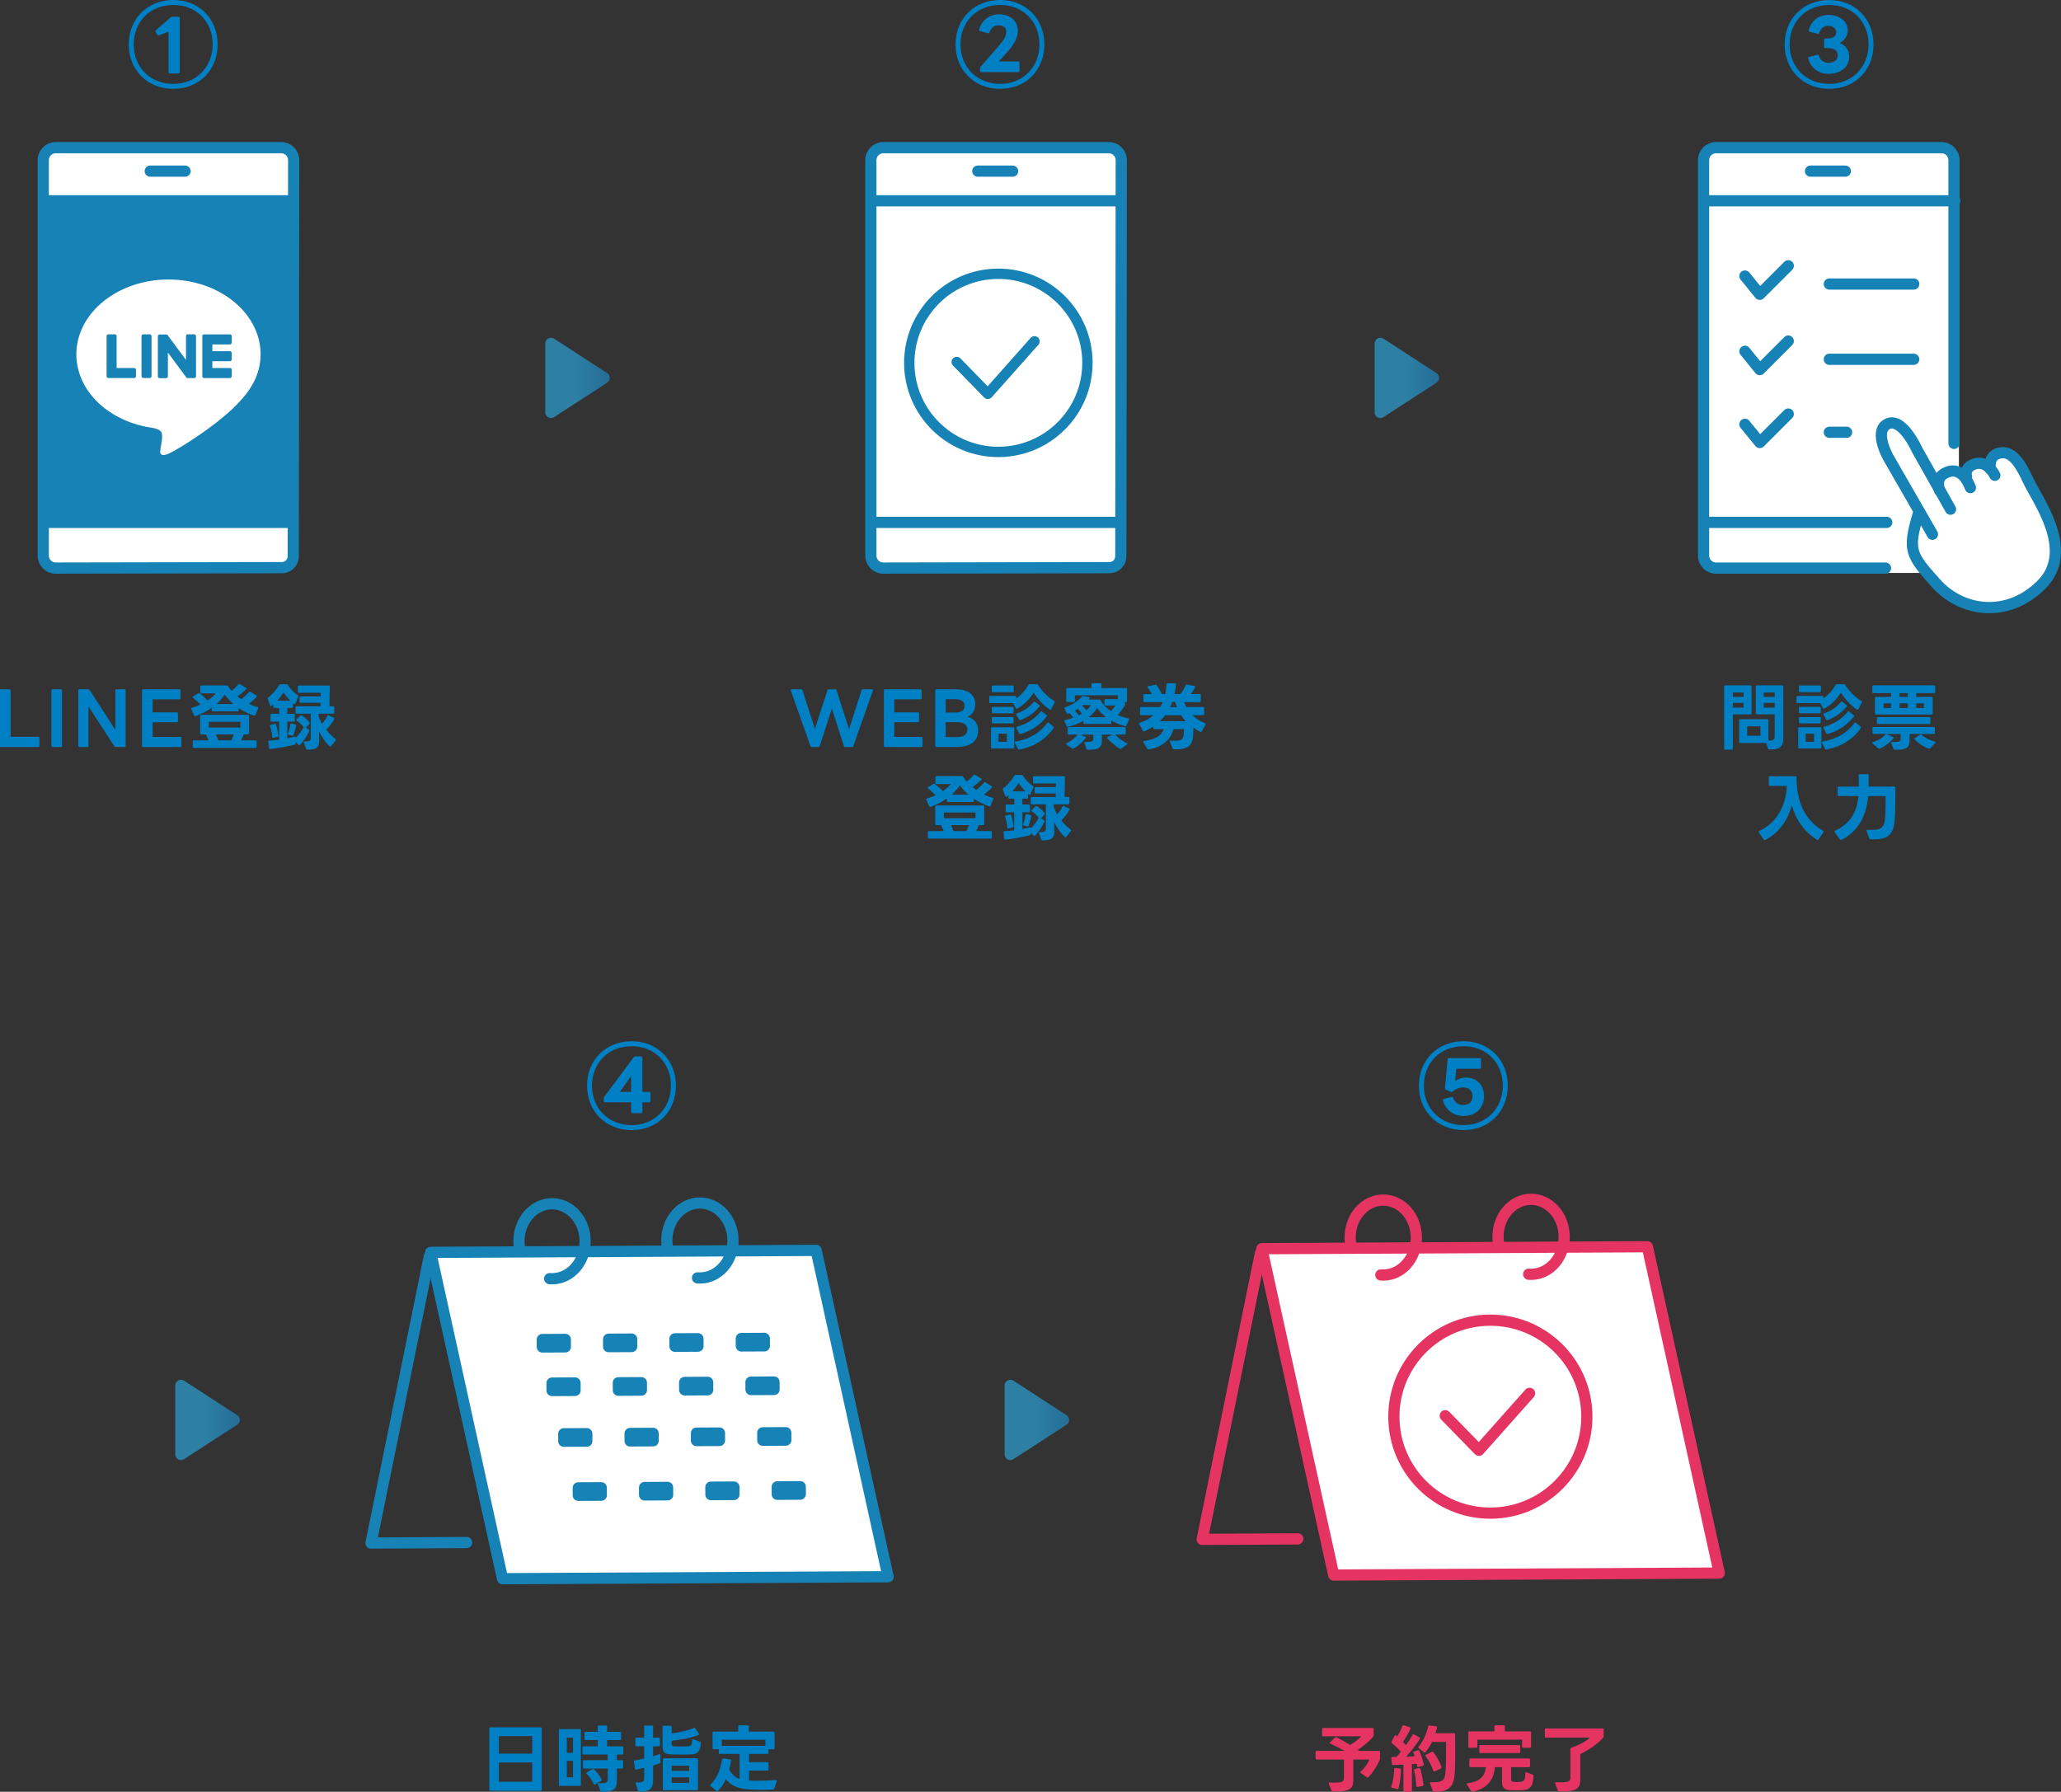 <?xml version="1.0" encoding="UTF-8"?> <svg xmlns="http://www.w3.org/2000/svg" xmlns:xlink="http://www.w3.org/1999/xlink" id="_レイヤー_2" data-name="レイヤー_2" viewBox="0 0 681.79 592.81"><rect x="0" y="0" width="681.79" height="592.81" fill="#333333" stroke="none"/><defs><style> .cls-1 { fill: url(#_新規グラデーションスウォッチ_1-3); } .cls-1, .cls-2, .cls-3, .cls-4 { opacity: .65; } .cls-2 { fill: url(#_新規グラデーションスウォッチ_1-4); } .cls-3 { fill: url(#_新規グラデーションスウォッチ_1-2); } .cls-5 { stroke-width: 3.42px; } .cls-5, .cls-6, .cls-7 { fill: none; } .cls-5, .cls-6, .cls-7, .cls-8, .cls-9 { stroke-linecap: round; stroke-linejoin: round; } .cls-5, .cls-6, .cls-9 { stroke: #1782b6; } .cls-6, .cls-7, .cls-8, .cls-9 { stroke-width: 3.71px; } .cls-4 { fill: url(#_新規グラデーションスウォッチ_1); } .cls-7, .cls-8 { stroke: #e63462; } .cls-10 { fill: #0080c4; } .cls-11 { fill: #e63462; } .cls-8, .cls-12, .cls-9 { fill: #fff; } .cls-13 { fill: #1782b6; } </style><linearGradient id="_新規グラデーションスウォッチ_1" data-name="新規グラデーションスウォッチ 1" x1="358.53" y1="469.79" x2="342.69" y2="469.79" gradientUnits="userSpaceOnUse"><stop offset="0" stop-color="#187fc3"></stop><stop offset="1" stop-color="#29a8e1"></stop></linearGradient><linearGradient id="_新規グラデーションスウォッチ_1-2" data-name="新規グラデーションスウォッチ 1" x1="84.17" x2="68.33" xlink:href="#_新規グラデーションスウォッチ_1"></linearGradient><linearGradient id="_新規グラデーションスウォッチ_1-3" data-name="新規グラデーションスウォッチ 1" x1="480.93" y1="125.03" x2="465.09" y2="125.03" xlink:href="#_新規グラデーションスウォッチ_1"></linearGradient><linearGradient id="_新規グラデーションスウォッチ_1-4" data-name="新規グラデーションスウォッチ 1" x1="206.57" y1="125.03" x2="190.72" y2="125.03" xlink:href="#_新規グラデーションスウォッチ_1"></linearGradient></defs><g id="_レイヤー_1-2" data-name="レイヤー_1"><g><path class="cls-10" d="M42.59,14.7c0-8.54,6.25-14.7,14.73-14.7s14.67,6.16,14.67,14.7-6.13,14.7-14.67,14.7-14.73-6.22-14.73-14.7ZM70.35,14.7c0-7.58-5.45-13.06-13.03-13.06s-13.09,5.48-13.09,13.06,5.57,13.06,13.09,13.06,13.03-5.54,13.03-13.06ZM55.77,23.89v-13.43l-3.19,1.24c-.06.03-.12.03-.19.03-.15,0-.28-.06-.37-.25l-.53-.96c-.03-.09-.06-.16-.06-.25,0-.12.06-.25.19-.34l4.89-4.21c.15-.15.31-.19.53-.19h1.98c.28,0,.43.15.43.43v17.92c0,.28-.15.43-.43.43h-2.82c-.28,0-.43-.15-.43-.43Z"></path><path class="cls-10" d="M194.2,359.19c0-8.54,6.25-14.7,14.73-14.7s14.67,6.16,14.67,14.7-6.13,14.7-14.67,14.7-14.73-6.22-14.73-14.7ZM221.95,359.19c0-7.58-5.45-13.06-13.03-13.06s-13.09,5.48-13.09,13.06,5.57,13.06,13.09,13.06,13.03-5.54,13.03-13.06ZM208.77,367.86v-3.16h-8.63c-.28,0-.43-.16-.43-.43v-.83c0-.22.06-.37.19-.56l9.72-13.09c.12-.19.31-.28.53-.28h1.92c.28,0,.43.16.43.43v11.33h2.26c.28,0,.43.15.43.43v2.57c0,.28-.15.43-.43.43h-2.26v3.16c0,.28-.15.43-.43.43h-2.85c-.28,0-.43-.16-.43-.43ZM208.77,356l-3.71,5.26h3.71v-5.26Z"></path><path class="cls-10" d="M469.38,359.19c0-8.54,6.25-14.7,14.73-14.7s14.67,6.16,14.67,14.7-6.13,14.7-14.67,14.7-14.73-6.22-14.73-14.7ZM497.14,359.19c0-7.58-5.45-13.06-13.03-13.06s-13.09,5.48-13.09,13.06,5.57,13.06,13.09,13.06,13.03-5.54,13.03-13.06ZM477.33,364.08c-.03-.06-.03-.12-.03-.19,0-.16.12-.28.34-.34l2.54-.62c.06,0,.09-.03.12-.03.22,0,.34.12.4.34.62,1.67,1.79,2.35,3.34,2.35,1.92,0,3.09-1.08,3.09-2.85,0-1.86-1.18-2.97-3.09-2.97-1.21,0-2.26.34-3.59,1.39-.09.09-.22.12-.31.12s-.19-.03-.28-.06l-1.55-.71c-.22-.09-.34-.28-.31-.53l.87-9.5c.03-.28.16-.4.43-.4h10.21c.28,0,.43.16.43.43v2.66c0,.28-.16.43-.43.43h-7.74l-.43,4.05c1.05-.74,2.29-1.15,3.68-1.15,3.5,0,5.91,2.51,5.91,6.25s-2.75,6.47-6.72,6.47c-3.31,0-5.94-1.83-6.9-5.17Z"></path><path class="cls-10" d="M316.09,14.7c0-8.54,6.25-14.7,14.73-14.7s14.67,6.16,14.67,14.7-6.13,14.7-14.67,14.7-14.73-6.22-14.73-14.7ZM343.85,14.7c0-7.58-5.45-13.06-13.03-13.06s-13.09,5.48-13.09,13.06,5.57,13.06,13.09,13.06,13.03-5.54,13.03-13.06ZM324.2,23.46v-.9c0-.22.06-.37.22-.53l4.49-5.11c3.22-3.65,3.96-4.83,3.96-6.44,0-1.33-.96-2.1-2.54-2.1-1.33,0-2.38.68-3,2.32-.09.28-.25.34-.53.28l-2.6-.71c-.28-.06-.4-.28-.31-.56,1.02-3.22,3.47-4.98,6.62-4.98,3.65,0,6.19,2.2,6.19,5.42,0,2.51-.99,4.49-5.11,8.88l-1.24,1.3h6.47c.28,0,.43.15.43.43v2.69c0,.28-.16.43-.43.43h-12.19c-.28,0-.43-.16-.43-.43Z"></path><path class="cls-10" d="M590.37,14.7c0-8.54,6.25-14.7,14.73-14.7s14.67,6.16,14.67,14.7-6.13,14.7-14.67,14.7-14.73-6.22-14.73-14.7ZM618.13,14.7c0-7.58-5.45-13.06-13.03-13.06s-13.09,5.48-13.09,13.06,5.57,13.06,13.09,13.06,13.03-5.54,13.03-13.06ZM598.17,19.37c0-.06-.03-.09-.03-.15,0-.22.12-.34.34-.4l2.69-.68c.06,0,.12-.03.19-.03.15,0,.28.09.34.31.5,1.52,1.58,2.35,3.19,2.35,1.89,0,3.03-.96,3.03-2.54,0-1.49-1.24-2.32-3.22-2.32h-.83c-.28,0-.43-.15-.43-.43v-2.32c0-.28.16-.43.43-.43h.83c1.64,0,2.72-.8,2.72-2.01,0-1.27-1.05-2.17-2.6-2.17-1.42,0-2.41.8-3.03,2.35-.09.25-.28.34-.56.28l-2.6-.68c-.28-.06-.4-.28-.31-.56.99-3.25,3.4-5.01,6.56-5.01,3.65,0,6.38,2.17,6.38,5.14,0,1.76-.99,3.28-2.63,4.15,1.92.77,3.09,2.35,3.09,4.52,0,3.4-2.79,5.69-6.84,5.69-3.25,0-5.85-1.86-6.71-5.04Z"></path><path class="cls-4" d="M352.84,468.22l-17.61-11.43c-.58-.37-1.31-.4-1.91-.07-.6.33-.98.96-.98,1.64v22.85c0,.68.38,1.31.98,1.64.28.15.58.23.89.23.35,0,.71-.1,1.02-.3l17.61-11.42c.53-.34.85-.93.85-1.57s-.32-1.22-.85-1.57Z"></path><path class="cls-3" d="M78.48,468.22l-17.61-11.43c-.58-.37-1.31-.4-1.91-.07-.6.33-.98.96-.98,1.64v22.85c0,.68.38,1.31.98,1.64.28.15.58.23.89.23.35,0,.71-.1,1.02-.3l17.61-11.42c.53-.34.85-.93.85-1.57s-.32-1.22-.85-1.57Z"></path><path class="cls-1" d="M475.24,123.46l-17.61-11.43c-.58-.37-1.31-.4-1.91-.07-.6.33-.98.96-.98,1.64v22.85c0,.68.38,1.31.98,1.64.28.15.58.23.89.23.35,0,.71-.1,1.02-.3l17.61-11.42c.53-.34.85-.93.85-1.57s-.32-1.22-.85-1.57Z"></path><path class="cls-2" d="M200.88,123.46l-17.61-11.43c-.58-.37-1.31-.4-1.91-.07-.6.33-.98.96-.98,1.64v22.85c0,.68.38,1.31.98,1.64.28.15.58.23.89.23.35,0,.71-.1,1.02-.3l17.61-11.42c.53-.34.85-.93.85-1.57s-.32-1.22-.85-1.57Z"></path><g><g><polygon class="cls-9" points="293.78 521.67 166.24 522.32 142.46 414.34 269.99 413.69 293.78 521.67"></polygon><polyline class="cls-6" points="142.02 415.74 122.74 510.52 154.36 510.35"></polyline><path class="cls-6" d="M171.91,413.2c-.15-.8-.23-1.63-.23-2.48-.03-6.85,4.84-12.43,10.88-12.46,6.04-.03,10.97,5.5,11.01,12.35.03,6.85-4.84,12.43-10.88,12.46-.29,0-.58-.01-.86-.03"></path><path class="cls-6" d="M220.82,412.95c-.15-.8-.23-1.63-.23-2.48-.03-6.85,4.84-12.43,10.88-12.46,6.04-.03,10.97,5.5,11.01,12.35.03,6.85-4.84,12.43-10.88,12.46-.29,0-.58,0-.86-.03"></path><rect class="cls-6" x="179.42" y="443.16" width="7.61" height="2.46" transform="translate(-2.26 .94) rotate(-.29)"></rect><rect class="cls-6" x="201.36" y="443.05" width="7.61" height="2.46" transform="translate(-2.26 1.05) rotate(-.29)"></rect><rect class="cls-6" x="223.3" y="442.93" width="7.61" height="2.46" transform="translate(-2.26 1.16) rotate(-.29)"></rect><rect class="cls-6" x="245.24" y="442.82" width="7.61" height="2.46" transform="translate(-2.25 1.27) rotate(-.29)"></rect><rect class="cls-6" x="182.63" y="457.58" width="7.61" height="2.46" transform="translate(-2.33 .95) rotate(-.29)"></rect><rect class="cls-6" x="204.57" y="457.47" width="7.61" height="2.46" transform="translate(-2.33 1.07) rotate(-.29)"></rect><rect class="cls-6" x="226.51" y="457.36" width="7.61" height="2.46" transform="translate(-2.33 1.18) rotate(-.29)"></rect><rect class="cls-6" x="248.45" y="457.25" width="7.61" height="2.46" transform="translate(-2.33 1.29) rotate(-.29)"></rect><rect class="cls-6" x="186.52" y="474.35" width="7.61" height="2.46" transform="translate(-2.42 .97) rotate(-.29)"></rect><rect class="cls-6" x="208.46" y="474.24" width="7.61" height="2.46" transform="translate(-2.42 1.09) rotate(-.29)"></rect><rect class="cls-6" x="230.4" y="474.13" width="7.61" height="2.46" transform="translate(-2.41 1.2) rotate(-.29)"></rect><rect class="cls-6" x="252.34" y="474.02" width="7.61" height="2.46" transform="translate(-2.41 1.31) rotate(-.29)"></rect><rect class="cls-6" x="191.31" y="492.24" width="7.61" height="2.46" transform="translate(-2.51 1) rotate(-.29)"></rect><rect class="cls-6" x="213.25" y="492.12" width="7.61" height="2.46" transform="translate(-2.51 1.11) rotate(-.29)"></rect><rect class="cls-6" x="235.19" y="492.01" width="7.61" height="2.46" transform="translate(-2.51 1.22) rotate(-.29)"></rect><rect class="cls-6" x="257.13" y="491.9" width="7.61" height="2.46" transform="translate(-2.5 1.33) rotate(-.29)"></rect></g><g><path class="cls-10" d="M161.87,592.16v-20.33c0-.24.12-.34.34-.34h16.66c.22,0,.34.1.34.34v20.33c0,.22-.12.34-.34.34h-16.66c-.22,0-.34-.12-.34-.34ZM176.06,574.4h-11.04v5.79h11.04v-5.79ZM176.06,583.13h-11.04v6.38h11.04v-6.38Z"></path><path class="cls-10" d="M185.22,572.07h6.6c.22,0,.34.12.34.34v18.1c0,.22-.12.34-.34.34h-6.6c-.22,0-.34-.12-.34-.34v-18.1c0-.22.12-.34.34-.34ZM187.5,574.88v5.04h2.06v-5.04h-2.06ZM187.5,582.58v5.45h2.06v-5.45h-2.06ZM192.85,584.79v-2.09c0-.22.12-.34.34-.34h7.83v-1.87h-7.99c-.22,0-.34-.12-.34-.34v-2.04c0-.22.12-.34.34-.34h4.71v-2.09h-4.08c-.22,0-.34-.12-.34-.34v-2.02c0-.22.12-.34.34-.34h4.08v-1.75c0-.22.12-.34.34-.34h2.42c.22,0,.34.12.34.34v1.75h4.27c.22,0,.34.12.34.34v2.02c0,.22-.12.34-.34.34h-4.27v2.09h5.04c.22,0,.34.12.34.34v2.04c0,.22-.12.34-.34.34h-1.82v1.87h1.73c.22,0,.34.12.34.34v2.09c0,.22-.12.34-.34.34h-1.73v4.01c0,2.64-.91,3.74-4.99,3.67-.19,0-.34-.12-.41-.29l-.86-2.18s-.02-.1-.02-.14c0-.14.12-.24.34-.24,2.57.1,2.93-.29,2.93-1.22v-3.6h-7.83c-.22,0-.34-.12-.34-.34ZM194.03,586.83c-.07-.07-.12-.14-.12-.22,0-.1.07-.17.19-.24l1.94-1.08c.07-.05.12-.05.19-.05.1,0,.17.02.26.12.94.91,1.94,2.18,2.54,3.36.02.07.05.12.05.17,0,.12-.07.22-.19.29l-2.02,1.22c-.07.05-.14.07-.19.07-.12,0-.19-.07-.26-.22-.58-1.18-1.49-2.52-2.4-3.43Z"></path><path class="cls-10" d="M211.45,592.76c-.19,0-.31-.1-.38-.29l-.77-2.38s-.02-.1-.02-.12c0-.17.12-.26.34-.26,2.14.07,2.47-.26,2.47-1.54v-3.29l-2.64.58s-.07.02-.1.02c-.17,0-.26-.12-.29-.29l-.36-2.38v-.07c0-.17.1-.26.29-.29.94-.14,1.99-.38,3.1-.62v-4.08h-2.57c-.22,0-.34-.12-.34-.34v-2.16c0-.22.12-.34.34-.34h2.57v-3.67c0-.22.12-.34.34-.34h2.28c.22,0,.34.12.34.34v3.67h1.92c.22,0,.34.12.34.34v2.16c0,.22-.12.34-.34.34h-1.92v3.31c.74-.22,1.44-.46,2.02-.67.07-.02.12-.05.17-.05.14,0,.22.12.22.31v2.38c0,.19-.07.31-.22.36-.62.24-1.37.48-2.18.72v4.85c0,3.14-1.54,3.84-4.58,3.79ZM222.97,577.78l2.23.05,2.26-.05c1.15-.07,1.42-.43,1.56-2.06.02-.26.19-.36.41-.26l2.18.84c.19.07.26.19.24.41-.31,3.22-1.34,3.67-3.53,3.74l-2.95.05-3.34-.05c-2.14-.07-2.86-.65-2.86-2.74v-6.41c0-.22.12-.34.34-.34h2.35c.22,0,.34.12.34.34v2.18c2.47-.31,5.42-.94,7.32-1.78.07-.02.12-.05.19-.05.1,0,.19.05.26.17l1.22,1.73c.05.07.07.14.07.22,0,.1-.05.19-.19.24-2.57,1.01-6,1.63-8.88,1.92v1.08c0,.5.22.72.77.77ZM219.61,581.74h10.95c.22,0,.34.12.34.34v9.87c0,.22-.12.34-.34.34h-10.95c-.22,0-.34-.12-.34-.34v-9.87c0-.22.12-.34.34-.34ZM222.23,584.17v1.73h5.74v-1.73h-5.74ZM222.23,588.05v1.82h5.74v-1.82h-5.74Z"></path><path class="cls-10" d="M237.8,579.94v-1.2h-1.75c-.22,0-.34-.12-.34-.34v-5.16c0-.22.12-.34.34-.34h8.16v-1.73c0-.22.12-.34.34-.34h2.81c.22,0,.34.12.34.34v1.73h8.21c.22,0,.34.12.34.34v5.16c0,.22-.12.34-.34.34h-1.68v1.2c0,.22-.12.34-.34.34h-6.1v2.74h6.12c.22,0,.34.12.34.34v2.09c0,.22-.12.34-.34.34h-6.12v3.31c.84.05,1.8.07,2.78.07,2.09,0,4.34-.1,6.1-.24h.05c.22,0,.31.17.24.38l-.84,2.45c-.07.19-.17.26-.36.29-1.15.1-2.47.12-3.79.12-1.99,0-4.01-.1-5.57-.29-2.59-.34-4.7-1.22-6.29-3.26-.67,1.49-1.54,2.86-2.62,3.89-.07.07-.14.12-.24.12-.07,0-.14-.02-.22-.1l-1.97-1.63c-.1-.07-.14-.17-.14-.24s.05-.17.12-.24c2.16-2.04,3.36-5.04,3.79-8.35.02-.22.17-.31.38-.29l2.35.31c.22.02.31.14.29.36-.14.94-.34,1.97-.62,3,.79,1.63,1.97,2.59,3.43,3.12v-8.28h-6.53c-.22,0-.34-.12-.34-.34ZM238.79,575.57v2.04h14.4v-2.04h-14.4Z"></path></g></g><g><path class="cls-9" d="M292.21,187.96c-2.28,0-4.13-1.85-4.13-4.13V52.98c0-2.28,1.85-4.13,4.13-4.13h74.58c2.28,0,4.13,1.85,4.13,4.13l-.14,131.07c0,2.07-1.68,3.76-3.76,3.76l-74.8.14Z"></path><line class="cls-6" x1="289.31" y1="66.43" x2="369.18" y2="66.43"></line><line class="cls-6" x1="323.46" y1="56.62" x2="334.97" y2="56.62"></line><line class="cls-6" x1="289.32" y1="172.83" x2="369.76" y2="172.83"></line><g><polyline class="cls-5" points="316.48 119.76 326.78 130.31 342.23 112.92"></polyline><path class="cls-5" d="M343.18,146.54c-3.86,1.88-8.19,2.95-12.77,2.98-16.28.08-29.54-13.04-29.62-29.32-.08-16.28,13.04-29.54,29.32-29.62,16.28-.08,29.54,13.04,29.62,29.32.06,11.69-6.7,21.83-16.55,26.64"></path></g><g><path class="cls-10" d="M268.11,246.88l-6.51-18.43s-.02-.1-.02-.12c0-.17.12-.26.31-.26h3.22c.19,0,.31.07.35.29l4.12,12.87,4.14-12.87c.05-.22.19-.29.35-.29h2.3c.16,0,.31.07.35.29l4.16,12.89,4.11-12.89c.05-.22.19-.29.35-.29h3.15c.24,0,.38.17.28.38l-6.51,18.43c-.05.19-.21.26-.38.26h-2.35c-.16,0-.31-.07-.35-.29l-4-12.43-4,12.43c-.05.22-.19.29-.35.29h-2.35c-.16,0-.33-.07-.38-.26Z"></path><path class="cls-10" d="M292.4,246.8v-18.41c0-.22.12-.34.33-.34h11.8c.21,0,.33.12.33.34v2.64c0,.19-.12.34-.33.34h-8.7v4.32h7.85c.21,0,.35.14.35.36v2.57c0,.19-.14.34-.35.34h-7.85v4.87h9.01c.21,0,.33.14.33.36v2.62c0,.22-.12.34-.33.34h-12.11c-.21,0-.33-.12-.33-.34Z"></path><path class="cls-10" d="M309.39,246.8v-18.41c0-.22.12-.34.33-.34h6.42c4.47,0,6.49,2.09,6.49,4.92,0,1.87-.89,3.46-2.59,4.15,2.35.65,3.53,2.38,3.53,4.56,0,3.34-2.14,5.45-7.2,5.45h-6.65c-.21,0-.33-.12-.33-.34ZM319.1,233.55c0-1.44-1.13-2.21-3.1-2.21h-3.17v4.42h3.17c1.98,0,3.1-.77,3.1-2.21ZM320,241.38c0-1.58-1.22-2.45-3.5-2.45h-3.67v4.95h3.67c2.28,0,3.5-.89,3.5-2.5Z"></path><path class="cls-10" d="M327.25,232.26v-1.68c0-.22.12-.34.33-.34h8.25c.21,0,.33.12.33.34v.48c1.72-1.18,3.06-2.71,4.07-4.44.09-.17.21-.24.4-.24h2.33c.19,0,.31.07.4.22,1.32,1.99,3.06,3.96,5.41,5.33.19.12.24.26.14.46l-1.18,2.26c-.07.12-.14.19-.26.19-.05,0-.12-.02-.19-.07-2.16-1.44-4.04-3.58-5.36-5.59-1.18,1.99-3.1,3.96-5.41,5.26-.07.02-.14.05-.19.05-.12,0-.19-.05-.26-.17l-.94-1.7h-7.55c-.21,0-.33-.12-.33-.34ZM328.17,240.63h7.01c.21,0,.33.12.33.34v6.31c0,.22-.12.34-.33.34h-7.01c-.21,0-.33-.12-.33-.34v-6.31c0-.22.12-.34.33-.34ZM328.41,226.79h6.61c.21,0,.33.12.33.34v1.54c0,.22-.12.34-.33.34h-6.61c-.21,0-.33-.12-.33-.34v-1.54c0-.22.12-.34.33-.34ZM328.41,233.89h6.56c.21,0,.33.12.33.34v1.42c0,.22-.12.34-.33.34h-6.56c-.21,0-.33-.12-.33-.34v-1.42c0-.22.12-.34.33-.34ZM328.41,237.25h6.56c.21,0,.33.12.33.34v1.39c0,.22-.12.34-.33.34h-6.56c-.21,0-.33-.12-.33-.34v-1.39c0-.22.12-.34.33-.34ZM330.31,242.75v2.67h2.77v-2.67h-2.77ZM335.67,245.6c0-.14.09-.24.26-.26,4.75-.79,8.18-2.95,10.51-6.14.07-.12.17-.17.26-.17.07,0,.14.02.21.1l1.55,1.27c.17.12.19.29.09.43-2.38,3.58-6.44,6.29-11.43,7.15h-.09c-.14,0-.24-.05-.31-.19l-1.01-2.02c-.02-.07-.05-.12-.05-.17ZM336.14,236.27c0-.1.07-.19.24-.24,2.56-.84,4.35-2.26,5.57-3.79.09-.1.17-.17.28-.17.05,0,.12.05.19.1l1.41,1.13c.09.1.14.17.14.26,0,.05-.02.12-.07.17-1.62,1.94-3.69,3.53-6.35,4.51-.05.02-.12.02-.17.02-.09,0-.19-.05-.26-.17l-.92-1.61c-.05-.07-.07-.14-.07-.22ZM336.19,240.68c0-.12.07-.19.24-.24,3.39-.94,6.02-2.74,7.83-4.97.07-.1.17-.14.24-.14s.14.02.21.1l1.5,1.18c.09.1.16.17.16.26,0,.05-.05.12-.09.19-2.21,2.76-5.1,4.75-8.68,5.79-.05,0-.09.02-.12.02-.14,0-.24-.07-.31-.19l-.94-1.8c-.05-.07-.05-.12-.05-.19Z"></path><path class="cls-10" d="M353.19,240.47c-.14,0-.24-.07-.31-.24l-.8-1.63s-.02-.12-.02-.17c0-.12.09-.22.26-.24.94-.17,1.86-.41,2.73-.7-.38-.55-.78-1.08-1.22-1.56l-.52.22c-.07,0-.12.02-.16.02-.12,0-.21-.07-.28-.22l-.71-1.51s-.05-.12-.05-.17c0-.12.07-.22.21-.26,2.33-.79,4.4-2.11,5.62-3.62.12-.14.26-.19.42-.14l1.88.38c.17.02.26.12.26.24,0,.05-.02.12-.07.19l-.31.38h3.55c.19,0,.31.07.4.24.85,1.54,2.07,2.71,3.41,3.62.59-.6,1.11-1.22,1.46-1.87h-3.25c-.21,0-.33-.12-.33-.34v-1.46c0-.22.12-.34.33-.34h4.07v-1.27h-14.18v1.9c0,.22-.09.34-.33.34h-2.21c-.21,0-.33-.12-.33-.34v-3.94c0-.22.12-.34.33-.34h8v-1.25c0-.22.12-.34.33-.34h2.66c.21,0,.33.12.33.34v1.25h8.14c.21,0,.33.12.33.34v3.98c0,.22-.12.34-.33.34h-.33v.74c0,.17-.02.26-.09.41-.61.96-1.48,2.23-2.33,3.1,1.22.55,2.45.91,3.53,1.13.23.05.31.22.21.43l-.87,1.92c-.07.19-.21.26-.4.22-1.58-.41-3.15-1.03-4.61-1.87v.79c0,.22-.09.34-.33.34h-8.54c-.21,0-.33-.12-.33-.34v-.7c-1.62.96-3.41,1.61-5.13,1.97-.02.02-.07.02-.09.02ZM352.69,246.13c0-.1.05-.17.19-.24,1.62-.79,2.77-1.87,3.64-2.86h-2.99c-.21,0-.33-.12-.33-.34v-1.8c0-.22.12-.34.33-.34h18.55c.21,0,.33.12.33.34v1.8c0,.22-.12.34-.33.34h-3.25c1.08,1.06,2.49,2.18,3.93,2.83.14.05.21.14.21.24,0,.07-.07.14-.17.22l-1.88,1.37c-.09.05-.17.1-.26.1-.07,0-.12-.02-.19-.07-1.39-.77-3.01-2.18-4.16-3.41-.07-.07-.09-.17-.09-.22,0-.1.07-.19.19-.26l1.69-.79h-3.57v1.63c0,2.54-.78,3.48-4.77,3.38-.19,0-.31-.1-.38-.29l-.66-2.06c0-.17.14-.24.35-.24,2.28.1,2.61-.36,2.61-1.27v-1.15h-4.4l1.79.72c.23.1.31.26.16.41-.99,1.18-2.45,2.64-4.09,3.48-.07.05-.14.05-.19.05-.09,0-.17-.02-.26-.07l-1.88-1.27c-.09-.07-.14-.14-.14-.22ZM356.9,236.67c.35-.17.68-.36.99-.55-.38-.5-.85-1.08-1.36-1.61l-.96.58c.52.53.94,1.08,1.34,1.58ZM359.42,234.99c.61-.55,1.1-1.13,1.5-1.73h-2.75l-.23.19c.56.53,1.06,1.03,1.48,1.54ZM362.94,234.25c-.73,1.18-1.69,2.18-2.77,3.05h5.76c-1.15-.86-2.16-1.9-2.99-3.05Z"></path><path class="cls-10" d="M381.45,240.9v-.55c-.94.65-1.93,1.2-2.94,1.63-.05.02-.12.02-.16.02-.12,0-.21-.05-.28-.19l-1.22-2.26c-.05-.07-.07-.14-.07-.19,0-.12.07-.19.24-.24,1.76-.5,3.29-1.37,4.54-2.5h-4.09c-.21,0-.33-.12-.33-.34v-2.02c0-.22.12-.34.33-.34h6.3c.33-.53.61-1.06.85-1.63h-6.09c-.21,0-.33-.12-.33-.34v-1.97c0-.22.12-.34.33-.34h2.56c-.35-.65-.89-1.49-1.43-2.16-.07-.07-.09-.14-.09-.22,0-.1.09-.19.26-.22l2.4-.5s.07-.02.12-.02c.47,0,1.76,2.66,2,3.12h1.13c.24-1.03.35-2.11.4-3.22,0-.22.12-.34.33-.34l2.52.02c.21,0,.33.14.31.36-.09,1.01-.28,2.18-.49,3.17h1.91c.71-.86,1.34-1.9,1.79-2.93.07-.19.24-.26.42-.22l2.47.46c.24.05.33.19.21.41-.4.82-.94,1.66-1.46,2.28h3.01c.21,0,.33.12.33.34v1.97c0,.22-.12.34-.33.34h-5.17c.19.5.42,1.06.73,1.63h5.55c.21,0,.33.12.33.34v2.02c0,.22-.12.34-.33.34h-3.55c1.04,1.01,2.4,1.97,4.19,2.66.14.05.21.14.21.26,0,.07,0,.12-.05.19l-1.27,2.26c-.09.19-.26.24-.45.14-.82-.41-1.6-.84-2.3-1.34-.09,4.46-.19,7.13-5.67,7.13l-.85-.02c-.19,0-.31-.1-.38-.26l-.89-2.23s-.02-.1-.02-.14c0-.17.12-.26.33-.24.52.05.99.05,1.39.05,2.05,0,2.63-.5,2.82-1.61.09-.55.14-1.51.14-2.23h-3.46c-1.03,3.89-4.21,6.05-8.23,6.72h-.09c-.14,0-.24-.05-.31-.19l-1.34-2.18c-.05-.07-.07-.14-.07-.19,0-.12.09-.22.28-.24,3.79-.55,5.83-1.75,6.51-3.91h-3.13c-.21,0-.33-.12-.33-.34ZM390.71,236.63h-5.24c-.54.7-1.15,1.37-1.79,1.97h8.56c-.56-.62-1.08-1.3-1.53-1.97ZM388.74,232.23h-.96c-.19.55-.45,1.22-.71,1.75h2.26c-.24-.58-.42-1.15-.59-1.75Z"></path><path class="cls-10" d="M307.41,266.77l-.98-2.14s-.02-.12-.02-.17c0-.12.07-.22.24-.26.98-.29,1.97-.67,2.88-1.1-.77-.77-1.66-1.54-2.5-2.21-.1-.07-.14-.17-.14-.24s.05-.17.17-.24l1.73-1.06c.07-.05.14-.07.22-.07.1,0,.17.02.24.1,1.13.89,1.97,1.63,2.66,2.35,1.08-.72,1.99-1.51,2.64-2.33h-4.75c-.22,0-.34-.12-.34-.34v-1.94c0-.22.12-.34.34-.34h8.4c.17,0,.29.07.41.22.34.53.74,1.06,1.18,1.56.79-.6,1.56-1.32,2.26-2.14.1-.1.19-.14.26-.14s.14.02.22.07l2.02,1.22c.1.07.17.14.17.24,0,.36-2.57,2.3-2.98,2.59.38.34.82.67,1.25.96.84-.67,1.73-1.49,2.54-2.42.07-.1.17-.14.26-.14.07,0,.14.02.22.07l1.99,1.25c.12.07.17.17.17.24,0,.38-2.26,2.21-2.66,2.5.91.46,1.87.82,2.88,1.1.22.07.29.22.19.43l-.91,2.18c-.07.22-.22.26-.43.22-1.85-.62-3.55-1.49-5.09-2.52v.74c0,.22-.1.34-.34.34h-8.26c-.22,0-.34-.12-.34-.34v-.82c-1.63,1.15-3.46,2.06-5.35,2.76l-.14.02c-.14,0-.24-.07-.29-.22ZM307.27,274.96h4.9c-.24-.62-.53-1.3-.86-1.97h-1.58c-.24,0-.34-.12-.34-.34v-5.81c0-.22.1-.34.34-.34h15.53c.22,0,.34.12.34.34v5.81c0,.22-.12.34-.34.34h-1.49c-.22.65-.5,1.34-.79,1.97h4.78c.22,0,.34.12.34.34v1.8c0,.22-.12.34-.34.34h-20.47c-.22,0-.34-.12-.34-.34v-1.8c0-.22.12-.34.34-.34ZM322.7,268.81h-10.44v1.9h10.44v-1.9ZM315.41,274.96h4.3c.31-.67.6-1.37.82-1.97h-5.93c.31.65.58,1.34.82,1.97ZM317.5,259.81c-.74,1.15-1.66,2.18-2.66,3.1h5.54c-1.08-.94-2.04-1.97-2.88-3.1Z"></path><path class="cls-10" d="M332.68,268.38v-1.87c0-.22.12-.34.34-.34h2.52v-1.94h-1.61c-.22,0-.34-.12-.34-.34v-.79l-.58.48c-.07.05-.14.07-.19.07-.12,0-.19-.07-.26-.22l-.82-2.23s-.02-.12-.02-.14c0-.12.05-.22.17-.29,1.44-1.01,2.81-2.69,3.65-4.15.1-.17.22-.24.41-.24h2.02c.19,0,.31.07.41.24.84,1.3,1.99,2.52,3.31,3.43.17.12.22.26.14.46l-.94,2.26c-.05.14-.14.19-.24.19-.07,0-.14-.02-.22-.07l-.34-.26v1.27c0,.22-.12.34-.34.34h-1.54v1.94h2.16c.22,0,.34.12.34.34v1.87c0,.22-.12.34-.34.34h-2.16v5.54c.86-.17,1.68-.34,2.42-.53.05-.02.1-.02.12-.02.17,0,.26.12.26.31v.02c1.1-1.06,1.94-2.23,2.64-3.48-.67-.84-1.46-1.56-2.3-2.11-.12-.07-.17-.17-.17-.26,0-.07.02-.14.1-.22l1.25-1.2c.1-.1.17-.12.26-.12.58,0,2.38,1.82,2.76,2.33.05.07.1.14.1.22,0,.1-.05.17-.12.24l-1.13,1.27,1.01.74c.1.07.14.17.14.26,0,.05,0,.12-.05.19-.82,1.56-1.85,3.34-3.1,4.54-.07.07-.14.12-.22.12-.1,0-.17-.05-.24-.12l-.98-.91v.46c0,.19-.1.31-.29.36-2.5.62-5.42,1.15-8.11,1.44h-.05c-.19,0-.29-.12-.31-.31l-.26-2.11v-.05c0-.19.12-.29.31-.31,1.06-.07,2.16-.17,3.26-.31v-5.98h-2.52c-.22,0-.34-.12-.34-.34ZM332.51,270.23s-.02-.1-.02-.14c0-.14.07-.24.24-.26l1.37-.34s.07-.02.12-.02c.14,0,.24.1.29.24.36,1.1.62,2.5.74,3.67v.07c0,.17-.1.26-.26.31l-1.37.34s-.07.02-.12.02c-.14,0-.24-.1-.26-.29-.12-1.22-.36-2.5-.72-3.6ZM336.98,259.02c-.55.94-1.27,1.92-2.09,2.81h4.34c-.89-.89-1.75-1.97-2.26-2.81ZM338.47,272.65c.38-.94.65-2.06.79-3.02.05-.22.19-.31.41-.26l1.2.29c.22.05.29.19.24.43-.19,1.1-.5,2.23-.86,3.14-.07.19-.24.26-.43.19l-1.15-.34c-.22-.07-.29-.22-.19-.43ZM344.85,278.05c-.19,0-.31-.1-.38-.29l-.79-2.09s-.02-.1-.02-.14c0-.14.12-.22.34-.22,1.49.05,1.99-.22,1.99-1.27v-7.92h-4.7c-.22,0-.34-.12-.34-.34v-1.75c0-.22.12-.34.34-.34h7.92l.02-1.18h-6.62c-.22,0-.34-.12-.34-.34v-1.42c0-.22.12-.34.34-.34h6.67v-1.22h-7.22c-.22,0-.34-.12-.34-.34v-1.7c0-.22.12-.34.34-.34h9.89c.22,0,.34.12.34.34l-.12,6.53h1.25c.22,0,.34.12.34.34v1.75c0,.22-.12.34-.34.34h-4.82v.94c.29.84.67,1.66,1.1,2.4.72-.74,1.37-1.73,1.8-2.62.1-.19.24-.24.43-.14l1.68.77c.19.1.26.24.17.43-.62,1.2-1.66,2.57-2.69,3.55.98,1.22,2.06,2.26,3.1,3.05.1.07.14.17.14.24s-.02.14-.1.22l-1.51,1.94c-.07.1-.17.14-.26.14-.07,0-.14-.02-.22-.1-1.27-1.18-2.5-2.9-3.53-4.97l.07,3.05c.05,2.28-.98,3.07-3.91,3.02Z"></path></g></g><g><g><polygon class="cls-8" points="568.74 520.45 441.2 521.11 417.42 413.13 544.95 412.48 568.74 520.45"></polygon><polyline class="cls-7" points="416.98 414.53 397.7 509.3 429.32 509.14"></polyline><path class="cls-7" d="M446.87,411.98c-.15-.8-.23-1.63-.23-2.48-.03-6.85,4.84-12.43,10.88-12.46,6.04-.03,10.97,5.5,11.01,12.35.03,6.85-4.84,12.43-10.88,12.46-.29,0-.58-.01-.86-.03"></path><path class="cls-7" d="M495.78,411.73c-.15-.8-.23-1.63-.23-2.48-.03-6.85,4.84-12.43,10.88-12.46,6.04-.03,10.97,5.5,11.01,12.35.03,6.85-4.84,12.43-10.88,12.46-.29,0-.58,0-.86-.03"></path></g><g><polyline class="cls-7" points="478.1 468.4 489.25 479.82 505.99 460.99"></polyline><path class="cls-7" d="M524.94,468.54c.09,17.63-14.13,31.99-31.76,32.08-17.63.09-31.99-14.13-32.08-31.76-.09-17.63,14.13-31.99,31.76-32.08,17.63-.09,31.99,14.13,32.08,31.76Z"></path></g><g><path class="cls-11" d="M435.2,581.79v-2.18c0-.22.12-.34.34-.34h9.22c-1.58-.89-3.34-1.78-4.66-2.38-.12-.05-.19-.14-.19-.24s.05-.17.12-.24l1.66-1.58c.1-.1.17-.12.26-.12.07,0,.12,0,.19.05,1.27.67,2.95,1.61,4.51,2.57,1.44-.86,2.81-1.92,3.67-2.88h-12.62c-.22,0-.34-.12-.34-.34v-2.06c0-.22.12-.34.34-.34h16.37c.22,0,.34.12.34.34v2.14c0,.17-.02.29-.14.41-1.37,1.56-3.34,3.22-5.11,4.34.17.12.34.22.48.34h6.53c.22,0,.34.12.34.34v2.18c0,.14-.02.26-.1.43-.86,2.09-2.28,4.22-3.72,5.76-.07.07-.17.12-.26.12-.07,0-.14-.02-.22-.07l-2.11-1.46c-.1-.07-.14-.14-.14-.24,0-.07.05-.17.14-.24,1.3-1.1,2.35-2.62,2.93-3.96h-5.35v6.79c0,2.62-.94,3.82-5.91,3.82h-.89c-.19,0-.31-.1-.38-.26l-.94-2.38s-.02-.1-.02-.14c0-.14.12-.24.34-.22l1.49.05c3,0,3.22-.58,3.22-1.66v-6h-9.02c-.22,0-.34-.12-.34-.34Z"></path><path class="cls-11" d="M460.26,591.1c.55-1.68.91-3.91.96-5.86,0-.22.14-.34.36-.31l1.56.19c.22.02.31.14.31.34-.05,1.92-.29,4.32-.82,6.22-.05.22-.19.29-.41.24l-1.73-.41c-.22-.05-.31-.19-.24-.41ZM466.74,592.81h-2.14c-.22,0-.34-.12-.34-.34v-8.64c-1.2.07-2.4.12-3.46.14-.22,0-.31-.12-.34-.34l-.19-1.99v-.05c0-.19.14-.31.34-.31h1.37c.5-.55.98-1.13,1.46-1.7-.91-1.03-1.99-2.04-3.02-2.9-.1-.07-.14-.17-.14-.26,0-.07.02-.12.05-.19l1.03-1.97c.07-.12.17-.19.26-.19.12,0,.48.34.58.43.65-1.03,1.32-2.35,1.75-3.5.07-.19.22-.26.43-.19l2.04.7c.22.07.29.22.19.41-.65,1.39-1.58,3.12-2.52,4.39l1.03,1.06c.82-1.15,1.56-2.33,2.16-3.43.07-.12.14-.17.26-.17.05,0,.12.02.19.05l1.87,1.03c.12.07.19.17.19.29,0,.05-.02.12-.07.19-1.3,2.02-3.12,4.3-4.58,5.9,1.06-.05,2.04-.1,2.86-.17l-.41-1.15c-.02-.07-.05-.12-.05-.17,0-.12.1-.22.24-.26l1.32-.38s.1-.02.12-.02c.14,0,.26.07.31.22.62,1.37,1.15,3.02,1.46,4.49,0,.05.02.07.02.12,0,.14-.1.24-.26.29l-1.58.43s-.07.02-.1.02c-.17,0-.26-.12-.29-.29l-.14-.86c-.48.07-1.03.12-1.58.17v8.83c0,.22-.12.34-.34.34ZM467.77,585.68s-.02-.07-.02-.1c0-.17.12-.26.29-.31l1.42-.29s.07-.02.12-.02c.14,0,.24.1.29.26.43,1.54.84,3.65,1.01,5.3v.07c0,.17-.1.26-.29.31l-1.7.31s-.07.02-.1,0c-.17,0-.26-.1-.26-.29-.1-1.78-.36-3.65-.74-5.26ZM471.54,579.7c-.07.1-.17.12-.24.12s-.17-.02-.24-.1l-1.78-1.39c-.1-.07-.12-.14-.12-.22,0-.1.02-.17.1-.24,1.56-1.8,2.64-4.25,3.19-6.7.05-.22.17-.31.38-.29l2.26.26c.22.02.34.17.29.38-.12.6-.34,1.32-.55,1.92h6.19c.22,0,.34.12.34.34l.05,6.58c0,2.3-.05,4.63-.22,6.75-.34,4.13-1.99,5.81-6.86,5.62-.19,0-.31-.12-.38-.29l-.91-2.42s-.02-.1-.02-.14c0-.17.12-.26.31-.24.34.02.65.02.94.02,2.93,0,3.67-.82,3.86-2.9.19-1.92.24-3.86.24-5.81l-.02-4.63h-4.61c-.6,1.2-1.34,2.4-2.18,3.38ZM471.61,581.02c-.05-.07-.1-.14-.1-.22,0-.1.07-.19.19-.24l1.99-.98c.07-.05.14-.05.19-.05.1,0,.19.05.26.14,1.13,1.46,2.11,3.26,2.74,4.97.02.05.02.1.02.14,0,.12-.07.22-.22.29l-2.11,1.01c-.07.02-.12.05-.17.05-.12,0-.22-.1-.26-.24-.55-1.7-1.46-3.43-2.54-4.87Z"></path><path class="cls-11" d="M485.19,590.21c0-.12.1-.19.29-.22,3.34-.41,5.76-1.82,6.02-5.33h-5.09c-.22,0-.34-.12-.34-.34v-2.18c0-.22.12-.34.34-.34h19.39c.22,0,.34.12.34.34v2.18c0,.22-.12.34-.34.34h-5.91v4.15c0,.48.29.7.82.72.34.02.74.05,1.18.05,2.35,0,2.62-.36,2.71-2.95,0-.24.14-.36.38-.26l2.09.79c.19.07.26.22.24.41-.24,4.73-1.97,4.75-5.9,4.75l-1.97-.05c-1.82-.1-2.57-.98-2.57-2.5v-5.11h-2.38c-.26,4.58-3.02,7.25-7.37,8.11-.02.02-.07.02-.1.02-.14,0-.24-.07-.34-.19l-1.44-2.18c-.05-.07-.07-.14-.07-.22ZM485.74,577.9v-4.73c0-.24.1-.34.34-.34h8.28v-1.68c0-.22.12-.34.34-.34h2.78c.22,0,.34.12.34.34v1.68h8.33c.22,0,.34.1.34.34v4.73c0,.22-.12.34-.34.34h-2.3c-.22,0-.34-.12-.34-.34v-2.35h-14.79v2.35c0,.22-.12.34-.34.34h-2.3c-.24,0-.34-.12-.34-.34ZM489.7,577.35h12.87c.22,0,.34.12.34.34v1.97c0,.22-.12.34-.34.34h-12.87c-.22,0-.34-.12-.34-.34v-1.97c0-.22.12-.34.34-.34Z"></path><path class="cls-11" d="M515.38,592.45l-.94-2.42-.02-.14c0-.14.12-.24.36-.22l1.54.02c2.93,0,3.17-.55,3.17-1.58v-9.5c0-.19.1-.31.29-.38,2.74-.94,5.18-2.28,6.17-3.34h-14.57c-.22,0-.34-.12-.34-.34v-2.35c0-.22.12-.34.34-.34h18.77c.22,0,.34.12.34.34v2.28c0,.17-.05.29-.14.43-1.68,1.92-4.54,3.94-7.58,5.42v8.59c0,2.71-1.2,3.91-6.96,3.82-.22,0-.34-.1-.41-.29Z"></path></g></g><g><path class="cls-12" d="M668.47,154.02c-1.15-3.06-6.5-4.4-8.03-4.4s-2.15,5.16-2.15,5.16l-5.67-1.42-3.19,4.25-1.41-.3v-45.15h-59.44v77.4h48.84c8.88,16.21,31.49,8.79,31.49,8.79,6.76-2.1,10.83-13.76,10.64-18.73-.19-4.97-9.94-22.55-11.08-25.61Z"></path><path class="cls-9" d="M623.73,187.96h-56.05c-2.28,0-4.13-1.85-4.13-4.13V52.98c0-2.28,1.85-4.13,4.13-4.13h74.58c2.28,0,4.13,1.85,4.13,4.13v93.72"></path><polyline class="cls-6" points="577.23 91.33 582.14 97.37 591.57 87.94"></polyline><line class="cls-6" x1="605.15" y1="93.97" x2="633.07" y2="93.97"></line><polyline class="cls-6" points="577.23 116.23 582.14 122.27 591.57 112.84"></polyline><line class="cls-6" x1="605.15" y1="118.87" x2="633.07" y2="118.87"></line><polyline class="cls-6" points="577.23 140.38 582.14 146.41 591.57 136.98"></polyline><line class="cls-6" x1="605.15" y1="143.02" x2="610.87" y2="143.02"></line><line class="cls-6" x1="564.78" y1="66.43" x2="646.65" y2="66.43"></line><line class="cls-6" x1="598.93" y1="56.62" x2="610.44" y2="56.62"></line><path class="cls-6" d="M639.27,176.76l-14.59-25.37s-4.77-8.37-.62-10.94c5.01-3.11,10.16,8.44,10.16,8.44l11.02,19.58"></path><path class="cls-6" d="M641.66,162.33s-1.43-3.58,1-5.29c2.43-1.72,6.44-2.58,9.16,4.29"></path><path class="cls-6" d="M650.55,157.7s-.93-2.55,2.01-3.94c4.64-2.19,7.35,3.5,7.35,3.5"></path><path class="cls-6" d="M658.42,155.16s-.96-4.29,2.97-5.25c3.94-.96,6.73,2.89,9.62,9.18,2.89,6.3,15.61,23.06,4.33,34.34-11.28,11.28-26.4,9-34.8-.36-8.4-9.36-9.6-10.8-6-22.92"></path><line class="cls-6" x1="564.79" y1="172.83" x2="624.15" y2="172.83"></line><g><path class="cls-10" d="M572.91,248.03h-2.21c-.21,0-.33-.12-.33-.34v-20.59c0-.22.12-.34.33-.34h8.39c.21,0,.33.12.33.34v8.91c0,.22-.12.34-.33.34h-5.86v11.35c0,.22-.12.34-.33.34ZM573.24,229.11v1.46h3.55v-1.46h-3.55ZM573.24,232.55v1.56h3.55v-1.56h-3.55ZM575.33,245.48v-7.2c0-.22.12-.34.33-.34h9.01c.21,0,.33.12.33.34v6.74c1.74,0,2.07-.41,2.07-1.34v-7.34h-5.93c-.21,0-.33-.12-.33-.34v-8.91c0-.22.12-.34.33-.34h8.46c.21,0,.33.12.33.34v17.26c0,2.9-1.39,3.67-4.66,3.62-.19,0-.31-.1-.38-.29l-.59-1.87h-8.65c-.21,0-.33-.12-.33-.34ZM577.97,240.3v3.12h4.4v-3.12h-4.4ZM583.47,229.11v1.46h3.62v-1.46h-3.62ZM583.47,232.55v1.56h3.62v-1.56h-3.62Z"></path><path class="cls-10" d="M594.27,232.26v-1.68c0-.22.12-.34.33-.34h8.25c.21,0,.33.12.33.34v.48c1.72-1.18,3.06-2.71,4.07-4.44.09-.17.21-.24.4-.24h2.33c.19,0,.31.07.4.22,1.32,1.99,3.06,3.96,5.41,5.33.19.12.24.26.14.46l-1.18,2.26c-.07.12-.14.19-.26.19-.05,0-.12-.02-.19-.07-2.16-1.44-4.04-3.58-5.36-5.59-1.18,1.99-3.1,3.96-5.41,5.26-.07.02-.14.05-.19.05-.12,0-.19-.05-.26-.17l-.94-1.7h-7.55c-.21,0-.33-.12-.33-.34ZM595.18,240.63h7.01c.21,0,.33.12.33.34v6.31c0,.22-.12.34-.33.34h-7.01c-.21,0-.33-.12-.33-.34v-6.31c0-.22.12-.34.33-.34ZM595.42,226.79h6.61c.21,0,.33.12.33.34v1.54c0,.22-.12.34-.33.34h-6.61c-.21,0-.33-.12-.33-.34v-1.54c0-.22.12-.34.33-.34ZM595.42,233.89h6.56c.21,0,.33.12.33.34v1.42c0,.22-.12.34-.33.34h-6.56c-.21,0-.33-.12-.33-.34v-1.42c0-.22.12-.34.33-.34ZM595.42,237.25h6.56c.21,0,.33.12.33.34v1.39c0,.22-.12.34-.33.34h-6.56c-.21,0-.33-.12-.33-.34v-1.39c0-.22.12-.34.33-.34ZM597.32,242.75v2.67h2.77v-2.67h-2.77ZM602.69,245.6c0-.14.09-.24.26-.26,4.75-.79,8.18-2.95,10.51-6.14.07-.12.17-.17.26-.17.07,0,.14.02.21.1l1.55,1.27c.16.12.19.29.09.43-2.38,3.58-6.44,6.29-11.43,7.15h-.09c-.14,0-.24-.05-.31-.19l-1.01-2.02c-.02-.07-.05-.12-.05-.17ZM603.16,236.27c0-.1.07-.19.24-.24,2.56-.84,4.35-2.26,5.57-3.79.09-.1.17-.17.28-.17.05,0,.12.05.19.1l1.41,1.13c.09.1.14.17.14.26,0,.05-.02.12-.07.17-1.62,1.94-3.69,3.53-6.35,4.51-.05.02-.12.02-.17.02-.09,0-.19-.05-.26-.17l-.92-1.61c-.05-.07-.07-.14-.07-.22ZM603.2,240.68c0-.12.07-.19.24-.24,3.39-.94,6.02-2.74,7.83-4.97.07-.1.16-.14.24-.14s.14.02.21.1l1.5,1.18c.09.1.17.17.17.26,0,.05-.05.12-.09.19-2.21,2.76-5.1,4.75-8.68,5.79-.05,0-.09.02-.12.02-.14,0-.23-.07-.31-.19l-.94-1.8c-.05-.07-.05-.12-.05-.19Z"></path><path class="cls-10" d="M619.31,245.77c0-.1.09-.19.24-.24,1.86-.58,3.34-1.56,4.16-2.52.12-.17.26-.19.45-.12l2.07.96c.21.1.28.24.17.38-.96,1.2-2.82,2.78-4.61,3.46-.07.02-.12.02-.17.02-.09,0-.19-.02-.28-.12l-1.88-1.61c-.09-.07-.14-.14-.14-.22ZM620.25,236.05v-5.14c0-.22.09-.34.33-.34h4.98v-1.25h-5.85c-.21,0-.33-.12-.33-.34v-1.9c0-.22.12-.34.33-.34h20.13c.21,0,.33.12.33.34v1.9c0,.22-.12.34-.33.34h-5.95v1.25h5.13c.21,0,.33.12.33.34v5.14c0,.22-.12.34-.33.34h-18.43c-.24,0-.33-.12-.33-.34ZM619.75,240.51h19.99c.24,0,.33.1.33.34v1.63c0,.22-.09.34-.33.34h-8.04v2.09c0,2.33-.96,3.14-4.16,3.14l-.8-.02c-.19,0-.31-.1-.38-.26l-.75-1.92-.02-.14c0-.17.12-.24.33-.24l.92.02c1.67,0,1.91-.34,1.91-1.1l-.02-1.56h-8.96c-.21,0-.33-.12-.33-.34v-1.63c0-.24.12-.34.33-.34ZM621.23,237.27h17.05c.21,0,.33.12.33.34v1.58c0,.22-.12.34-.33.34h-17.05c-.21,0-.33-.12-.33-.34v-1.58c0-.22.12-.34.33-.34ZM625.56,232.69h-2.42v1.56h2.42v-1.56ZM631.11,229.33h-2.73v1.25h2.73v-1.25ZM631.11,232.69h-2.73v1.56h2.73v-1.56ZM633.27,244.4c0-.1.05-.17.16-.24l1.76-1.13c.07-.02.14-.05.21-.05s.16.02.24.1c1.03.96,2.63,1.78,4.42,2.3.14.05.24.12.24.22,0,.07-.05.14-.12.22l-1.69,1.78c-.14.14-.28.17-.45.1-1.67-.62-3.41-1.78-4.68-3.07-.07-.07-.09-.14-.09-.22ZM636.42,232.69h-2.54v1.56h2.54v-1.56Z"></path><path class="cls-10" d="M585.13,259.67v-2.5c0-.22.12-.34.33-.34h8.51c.21,0,.33.12.33.34,0,7.37,2.26,13.92,8.79,17.69.12.07.19.17.19.29,0,.05-.02.12-.07.19l-1.67,2.42c-.07.1-.16.17-.26.17-.05,0-.12-.02-.19-.07-4.21-2.66-6.98-6.6-8.35-11.4-1.43,5.23-4.54,9.31-8.84,11.45-.07.02-.12.05-.19.05-.09,0-.19-.05-.26-.17l-1.62-2.38c-.05-.07-.07-.14-.07-.22,0-.1.05-.19.19-.24,5.81-2.74,8.77-8.16,9.17-14.95h-5.67c-.21,0-.33-.12-.33-.34Z"></path><path class="cls-10" d="M607.91,263.05v-2.45c0-.22.12-.34.33-.34h6.68l-.05-3.77c0-.22.12-.34.33-.34h2.63c.21,0,.33.1.33.31v3.79h8.51c.21,0,.33.12.33.34v1.68c0,2.47-.02,5.67-.17,8.3-.33,6.02-2.45,7.25-8.09,7.13-.19,0-.31-.1-.38-.29l-.87-2.5s-.02-.1-.02-.14c0-.17.12-.26.31-.24l1.34.05c3.34,0,4.3-.96,4.51-4.27.14-2.28.14-5.5.14-6.94h-5.76c-.56,6.31-3.06,11.57-8.89,14.54-.07.02-.12.05-.19.05-.09,0-.19-.05-.26-.17l-1.74-2.5c-.05-.07-.07-.14-.07-.19,0-.12.07-.19.21-.26,5.36-2.52,7.24-6.53,7.71-11.47h-6.56c-.21,0-.33-.12-.33-.34Z"></path></g></g><g><path class="cls-9" d="M18.44,187.96c-2.28,0-4.13-1.85-4.13-4.13V52.98c0-2.28,1.85-4.13,4.13-4.13h74.58c2.28,0,4.13,1.85,4.13,4.13l-.14,131.07c0,2.07-1.68,3.76-3.76,3.76l-74.8.14Z"></path><line class="cls-6" x1="15.55" y1="66.43" x2="95.41" y2="66.43"></line><line class="cls-6" x1="49.7" y1="56.62" x2="61.21" y2="56.62"></line><line class="cls-6" x1="15.56" y1="172.83" x2="95.99" y2="172.83"></line><rect class="cls-13" x="14.32" y="66.43" width="82.83" height="106.4"></rect><g><path class="cls-10" d="M0,246.8v-18.41c0-.22.12-.34.34-.34h2.83c.19,0,.34.12.34.34v15.39h9.19c.22,0,.34.14.34.34v2.69c0,.22-.12.34-.34.34H.34c-.22,0-.34-.12-.34-.34Z"></path><path class="cls-10" d="M17,246.8v-18.41c0-.22.12-.34.34-.34h2.83c.19,0,.34.12.34.34v18.41c0,.22-.14.34-.34.34h-2.83c-.22,0-.34-.12-.34-.34Z"></path><path class="cls-10" d="M25.9,246.8v-18.41c0-.22.12-.34.34-.34h2.98c.19,0,.31.07.43.24l8.52,13.18v-13.08c0-.22.12-.34.34-.34h2.71c.19,0,.34.12.34.34v18.41c0,.22-.14.34-.34.34h-2.98c-.19,0-.31-.07-.41-.24l-8.57-13.2v13.11c0,.22-.12.34-.34.34h-2.69c-.22,0-.34-.12-.34-.34Z"></path><path class="cls-10" d="M46.98,246.8v-18.41c0-.22.12-.34.34-.34h12.05c.22,0,.34.12.34.34v2.64c0,.19-.12.34-.34.34h-8.88v4.32h8.02c.22,0,.36.14.36.36v2.57c0,.19-.14.34-.36.34h-8.02v4.87h9.19c.22,0,.34.14.34.36v2.62c0,.22-.12.34-.34.34h-12.36c-.22,0-.34-.12-.34-.34Z"></path><path class="cls-10" d="M64.23,236.77l-.98-2.14s-.02-.12-.02-.17c0-.12.07-.22.24-.26.98-.29,1.97-.67,2.88-1.1-.77-.77-1.66-1.54-2.5-2.21-.1-.07-.14-.17-.14-.24s.05-.17.17-.24l1.73-1.06c.07-.05.14-.07.22-.07.1,0,.17.02.24.1,1.13.89,1.97,1.63,2.66,2.35,1.08-.72,1.99-1.51,2.64-2.33h-4.75c-.22,0-.34-.12-.34-.34v-1.94c0-.22.12-.34.34-.34h8.4c.17,0,.29.07.41.22.34.53.74,1.06,1.18,1.56.79-.6,1.56-1.32,2.26-2.14.1-.1.19-.14.26-.14s.14.02.22.07l2.02,1.22c.1.07.17.14.17.24,0,.36-2.57,2.3-2.98,2.59.38.34.82.67,1.25.96.84-.67,1.73-1.49,2.54-2.42.07-.1.17-.14.26-.14.07,0,.14.03.22.07l1.99,1.25c.12.07.17.17.17.24,0,.38-2.26,2.21-2.66,2.5.91.46,1.87.82,2.88,1.1.22.07.29.22.19.43l-.91,2.18c-.07.22-.22.26-.43.22-1.85-.62-3.55-1.49-5.09-2.52v.74c0,.22-.1.34-.34.34h-8.26c-.22,0-.34-.12-.34-.34v-.82c-1.63,1.15-3.46,2.06-5.35,2.76l-.14.02c-.14,0-.24-.07-.29-.22ZM64.08,244.96h4.9c-.24-.62-.53-1.3-.86-1.97h-1.58c-.24,0-.34-.12-.34-.34v-5.81c0-.22.1-.34.34-.34h15.53c.22,0,.34.12.34.34v5.81c0,.22-.12.34-.34.34h-1.49c-.22.65-.5,1.34-.79,1.97h4.78c.22,0,.34.12.34.34v1.8c0,.22-.12.34-.34.34h-20.47c-.22,0-.34-.12-.34-.34v-1.8c0-.22.12-.34.34-.34ZM79.52,238.81h-10.44v1.9h10.44v-1.9ZM72.22,244.96h4.3c.31-.67.6-1.37.82-1.97h-5.93c.31.65.58,1.34.82,1.97ZM74.31,229.81c-.74,1.15-1.66,2.18-2.66,3.1h5.54c-1.08-.94-2.04-1.97-2.88-3.1Z"></path><path class="cls-10" d="M89.5,238.38v-1.87c0-.22.12-.34.34-.34h2.52v-1.94h-1.61c-.22,0-.34-.12-.34-.34v-.79l-.58.48c-.07.05-.14.07-.19.07-.12,0-.19-.07-.26-.22l-.82-2.23s-.02-.12-.02-.14c0-.12.05-.22.17-.29,1.44-1.01,2.81-2.69,3.65-4.15.1-.17.22-.24.41-.24h2.02c.19,0,.31.07.41.24.84,1.3,1.99,2.52,3.31,3.43.17.12.22.26.14.46l-.94,2.26c-.05.14-.14.19-.24.19-.07,0-.14-.02-.22-.07l-.34-.26v1.27c0,.21-.12.34-.34.34h-1.54v1.94h2.16c.22,0,.34.12.34.34v1.87c0,.21-.12.34-.34.34h-2.16v5.54c.86-.17,1.68-.34,2.42-.53.05-.02.1-.02.12-.02.17,0,.26.12.26.31v.02c1.1-1.06,1.94-2.23,2.64-3.48-.67-.84-1.46-1.56-2.3-2.11-.12-.07-.17-.17-.17-.26,0-.07.02-.14.1-.21l1.25-1.2c.1-.1.17-.12.26-.12.58,0,2.38,1.82,2.76,2.33.05.07.1.14.1.22,0,.1-.05.17-.12.24l-1.13,1.27,1.01.74c.1.07.14.17.14.26,0,.05,0,.12-.05.19-.82,1.56-1.85,3.34-3.1,4.54-.07.07-.14.12-.22.12-.1,0-.17-.05-.24-.12l-.98-.91v.46c0,.19-.1.31-.29.36-2.5.62-5.42,1.15-8.11,1.44h-.05c-.19,0-.29-.12-.31-.31l-.26-2.11v-.05c0-.19.12-.29.31-.31,1.06-.07,2.16-.17,3.26-.31v-5.98h-2.52c-.22,0-.34-.12-.34-.34ZM89.33,240.23s-.02-.1-.02-.14c0-.14.07-.24.24-.26l1.37-.34s.07-.02.12-.02c.14,0,.24.1.29.24.36,1.1.62,2.5.74,3.67v.07c0,.17-.1.26-.26.31l-1.37.34s-.07.02-.12.02c-.14,0-.24-.1-.26-.29-.12-1.22-.36-2.5-.72-3.6ZM93.79,229.02c-.55.94-1.27,1.92-2.09,2.81h4.34c-.89-.89-1.75-1.97-2.26-2.81ZM95.28,242.65c.38-.94.65-2.06.79-3.02.05-.22.19-.31.41-.26l1.2.29c.22.05.29.19.24.43-.19,1.1-.5,2.23-.86,3.14-.07.19-.24.26-.43.19l-1.15-.34c-.22-.07-.29-.21-.19-.43ZM101.66,248.05c-.19,0-.31-.1-.38-.29l-.79-2.09s-.02-.1-.02-.14c0-.14.12-.22.34-.22,1.49.05,1.99-.21,1.99-1.27v-7.92h-4.7c-.22,0-.34-.12-.34-.34v-1.75c0-.21.12-.34.34-.34h7.92l.02-1.18h-6.62c-.22,0-.34-.12-.34-.34v-1.42c0-.22.12-.34.34-.34h6.67v-1.22h-7.22c-.22,0-.34-.12-.34-.34v-1.7c0-.22.12-.34.34-.34h9.89c.22,0,.34.12.34.34l-.12,6.53h1.25c.22,0,.34.12.34.34v1.75c0,.22-.12.34-.34.34h-4.82v.94c.29.84.67,1.66,1.1,2.4.72-.74,1.37-1.73,1.8-2.62.1-.19.24-.24.43-.14l1.68.77c.19.1.26.24.17.43-.62,1.2-1.66,2.57-2.69,3.55.98,1.22,2.06,2.26,3.1,3.05.1.07.14.17.14.24s-.02.14-.1.22l-1.51,1.94c-.07.1-.17.14-.26.14-.07,0-.14-.02-.22-.1-1.27-1.18-2.5-2.9-3.53-4.97l.07,3.05c.05,2.28-.98,3.07-3.91,3.02Z"></path></g><g><path class="cls-12" d="M86.2,117.2c0-13.63-13.67-24.73-30.47-24.73s-30.47,11.09-30.47,24.73c0,12.22,10.84,22.46,25.48,24.4.99.21,2.34.65,2.68,1.5.31.77.2,1.98.1,2.76,0,0-.36,2.15-.43,2.61-.13.77-.61,3.01,2.64,1.64,3.25-1.37,17.55-10.33,23.94-17.69h0c4.42-4.84,6.53-9.76,6.53-15.21Z"></path><g><path class="cls-13" d="M76.07,125.07c.32,0,.58-.26.58-.58v-2.16c0-.32-.26-.58-.58-.58h-5.82v-2.24h5.82c.32,0,.58-.26.58-.58v-2.16c0-.32-.26-.58-.58-.58h-5.82v-2.24h5.82c.32,0,.58-.26.58-.58v-2.16c0-.32-.26-.58-.58-.58h-8.56c-.32,0-.58.26-.58.58h0v13.29h0c0,.33.26.59.58.59h8.56Z"></path><path class="cls-13" d="M44.4,125.07c.32,0,.58-.26.58-.58v-2.16c0-.32-.26-.58-.58-.58h-5.82v-10.56c0-.32-.26-.58-.58-.58h-2.16c-.32,0-.58.26-.58.58v13.29h0c0,.33.26.59.58.59h8.56Z"></path><rect class="cls-13" x="46.81" y="110.61" width="3.32" height="14.46" rx=".58" ry=".58"></rect><path class="cls-13" d="M64.26,110.61h-2.16c-.32,0-.58.26-.58.58v7.9l-6.08-8.22s-.03-.04-.05-.06c0,0,0,0,0,0-.01-.01-.02-.02-.04-.04,0,0,0,0-.01,0-.01,0-.02-.02-.03-.03,0,0-.01,0-.02-.01,0,0-.02-.01-.03-.02,0,0-.01,0-.02-.01-.01,0-.02-.01-.03-.02,0,0-.01,0-.02,0-.01,0-.02-.01-.03-.01,0,0-.01,0-.02,0-.01,0-.02,0-.04-.01,0,0-.01,0-.02,0-.01,0-.02,0-.03,0,0,0-.02,0-.02,0-.01,0-.02,0-.03,0-.01,0-.02,0-.03,0,0,0-.01,0-.02,0h-2.15c-.32,0-.58.26-.58.58v13.3c0,.32.26.58.58.58h2.16c.32,0,.58-.26.58-.58v-7.9l6.09,8.23c.04.06.09.11.15.15,0,0,0,0,0,0,.01,0,.02.02.04.02,0,0,.01,0,.02,0,0,0,.02,0,.03.01,0,0,.02,0,.03.01,0,0,.01,0,.02,0,.01,0,.03,0,.04.01,0,0,0,0,0,0,.05.01.1.02.15.02h2.15c.32,0,.58-.26.58-.58v-13.3c0-.32-.26-.58-.58-.58Z"></path></g></g></g></g></g></svg> 